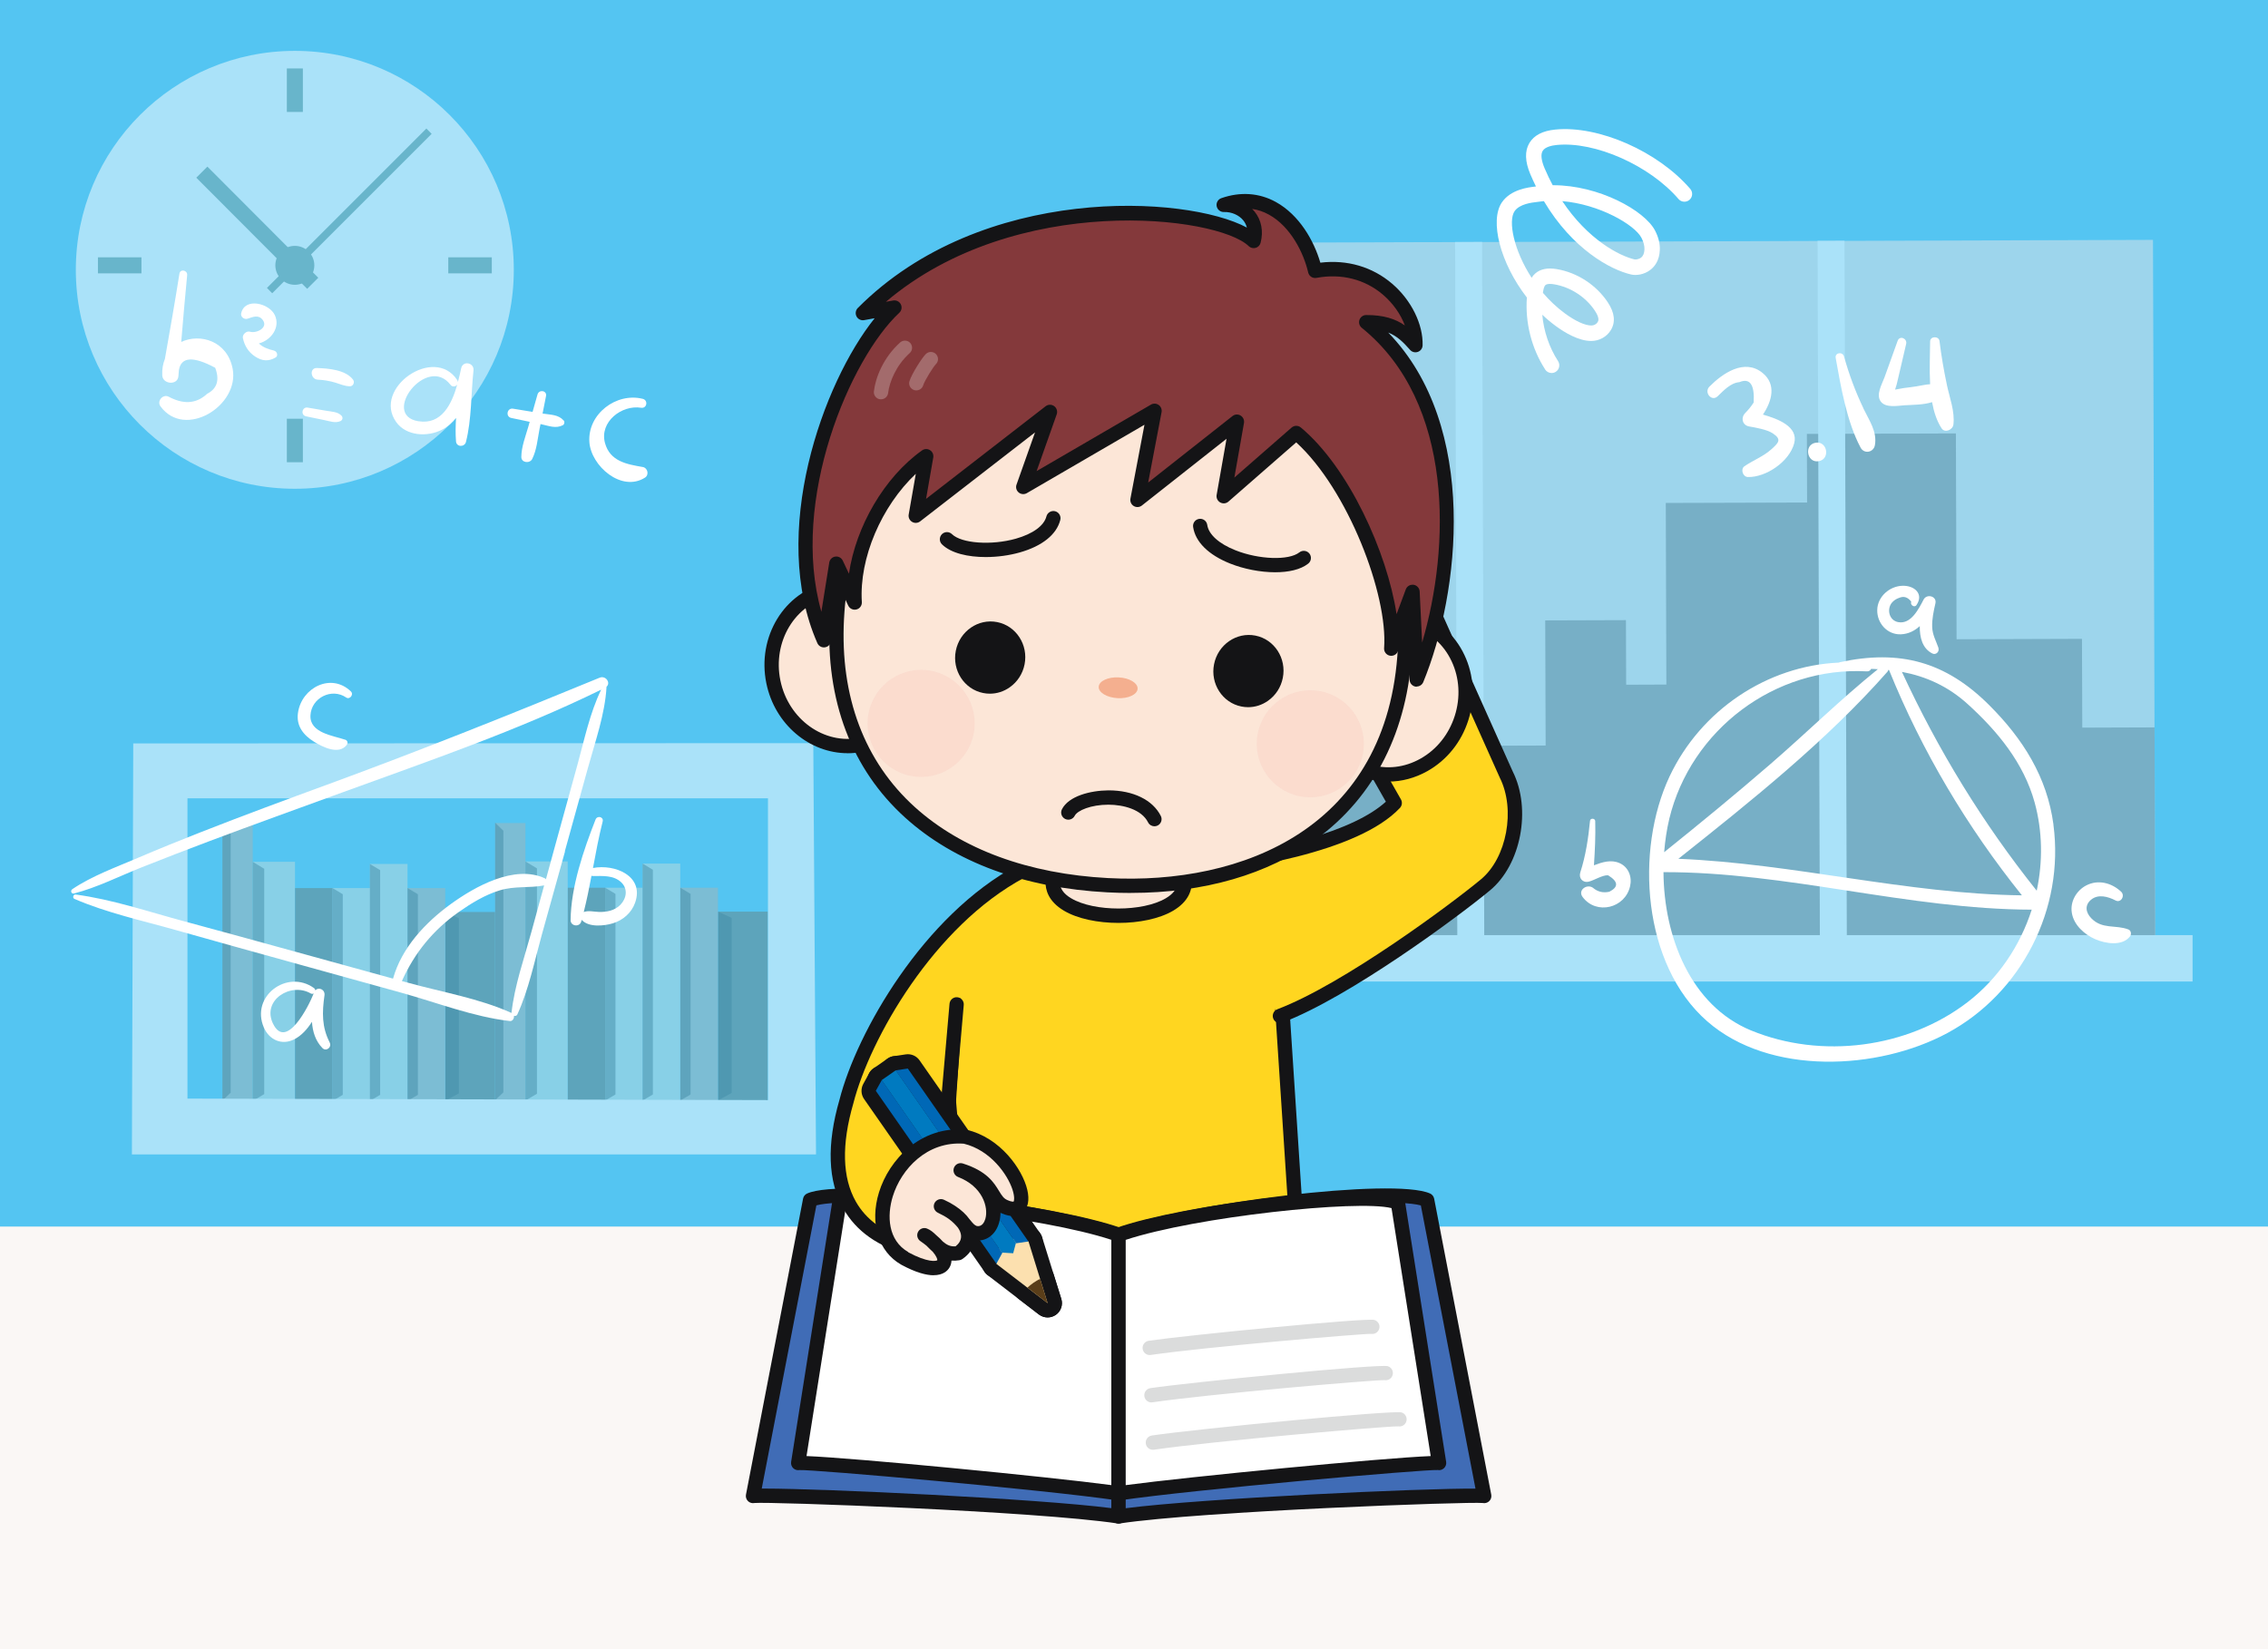 <?xml version="1.0" encoding="UTF-8"?>
<svg xmlns="http://www.w3.org/2000/svg" xmlns:xlink="http://www.w3.org/1999/xlink" viewBox="0 0 440 320">
  <defs>
    <style>
      .cls-1 {
        filter: url(#drop-shadow-7);
      }

      .cls-2 {
        fill: #406cb6;
      }

      .cls-2, .cls-3, .cls-4, .cls-5, .cls-6, .cls-7, .cls-8, .cls-9, .cls-10, .cls-11, .cls-12, .cls-13, .cls-14, .cls-15, .cls-16, .cls-17, .cls-18, .cls-19, .cls-20, .cls-21, .cls-22, .cls-23, .cls-24, .cls-25, .cls-26, .cls-27 {
        stroke-width: 0px;
      }

      .cls-3 {
        fill: #7ca5a3;
      }

      .cls-28, .cls-29, .cls-17 {
        opacity: .5;
      }

      .cls-4 {
        fill: #5a3e19;
      }

      .cls-5 {
        fill: #0068b6;
      }

      .cls-6 {
        fill: #007ac0;
      }

      .cls-7 {
        fill: #ffd620;
      }

      .cls-8 {
        fill: #a3b5b5;
      }

      .cls-30 {
        filter: url(#drop-shadow-4);
      }

      .cls-31 {
        isolation: isolate;
      }

      .cls-9 {
        fill: #bcdbdc;
      }

      .cls-32 {
        filter: url(#drop-shadow-8);
      }

      .cls-10 {
        fill: #009953;
      }

      .cls-11 {
        fill: none;
      }

      .cls-12 {
        fill: #f9d1c6;
      }

      .cls-33 {
        filter: url(#drop-shadow-6);
      }

      .cls-13 {
        fill: #e6e6e6;
      }

      .cls-14 {
        fill: #f4af8f;
      }

      .cls-29, .cls-25 {
        mix-blend-mode: luminosity;
      }

      .cls-34 {
        filter: url(#drop-shadow-5);
      }

      .cls-15 {
        fill: #faf7f5;
      }

      .cls-16 {
        fill: #54c5f2;
      }

      .cls-35 {
        clip-path: url(#clippath);
      }

      .cls-17 {
        fill: #2f545c;
        mix-blend-mode: multiply;
      }

      .cls-18 {
        fill: #658484;
      }

      .cls-19 {
        fill: #141416;
      }

      .cls-20 {
        opacity: .25;
      }

      .cls-20, .cls-21 {
        fill: #fff;
      }

      .cls-22 {
        fill: #84393b;
      }

      .cls-23 {
        fill: #dbdcdc;
      }

      .cls-24 {
        fill: #fce0af;
      }

      .cls-25 {
        fill: #999;
      }

      .cls-26 {
        fill: #009f50;
      }

      .cls-27 {
        fill: #fce6d7;
      }
    </style>
    <clipPath id="clippath">
      <rect class="cls-11" width="440" height="320"/>
    </clipPath>
    <filter id="drop-shadow-4" filterUnits="userSpaceOnUse">
      <feOffset dx="0" dy="2"/>
      <feGaussianBlur result="blur" stdDeviation="4"/>
      <feFlood flood-color="#000" flood-opacity=".25"/>
      <feComposite in2="blur" operator="in"/>
      <feComposite in="SourceGraphic"/>
    </filter>
    <filter id="drop-shadow-5" filterUnits="userSpaceOnUse">
      <feOffset dx="0" dy="2"/>
      <feGaussianBlur result="blur-2" stdDeviation="4"/>
      <feFlood flood-color="#000" flood-opacity=".25"/>
      <feComposite in2="blur-2" operator="in"/>
      <feComposite in="SourceGraphic"/>
    </filter>
    <filter id="drop-shadow-6" filterUnits="userSpaceOnUse">
      <feOffset dx="0" dy="2"/>
      <feGaussianBlur result="blur-3" stdDeviation="4"/>
      <feFlood flood-color="#000" flood-opacity=".25"/>
      <feComposite in2="blur-3" operator="in"/>
      <feComposite in="SourceGraphic"/>
    </filter>
    <filter id="drop-shadow-7" filterUnits="userSpaceOnUse">
      <feOffset dx="0" dy="2"/>
      <feGaussianBlur result="blur-4" stdDeviation="4"/>
      <feFlood flood-color="#000" flood-opacity=".25"/>
      <feComposite in2="blur-4" operator="in"/>
      <feComposite in="SourceGraphic"/>
    </filter>
    <filter id="drop-shadow-8" filterUnits="userSpaceOnUse">
      <feOffset dx="0" dy="2"/>
      <feGaussianBlur result="blur-5" stdDeviation="4"/>
      <feFlood flood-color="#000" flood-opacity=".25"/>
      <feComposite in2="blur-5" operator="in"/>
      <feComposite in="SourceGraphic"/>
    </filter>
  </defs>
  <g class="cls-31">
    <g id="_圖層_1" data-name="圖層 1">
      <g class="cls-35">
        <g>
          <rect class="cls-16" width="440" height="320"/>
          <g class="cls-29">
            <path class="cls-21" d="M99.68,52.36c0,23.46-19.01,42.48-42.48,42.48S14.71,75.82,14.71,52.36,33.74,9.87,57.2,9.87s42.48,19.02,42.48,42.48Z"/>
            <g>
              <rect class="cls-3" x="86.97" y="49.93" width="8.44" height="3.11"/>
              <rect class="cls-3" x="55.65" y="81.25" width="3.11" height="8.44"/>
              <rect class="cls-3" x="19" y="49.93" width="8.44" height="3.11"/>
              <rect class="cls-3" x="55.65" y="13.28" width="3.11" height="8.44"/>
            </g>
            <polygon class="cls-3" points="52.81 56.9 51.79 55.87 82.72 24.94 83.74 25.97 52.81 56.9"/>
            <rect class="cls-3" x="48.39" y="28.96" width="3.04" height="30.46" transform="translate(-16.63 48.15) rotate(-44.93)"/>
            <path class="cls-3" d="M60.98,51.48c0,2.09-1.7,3.78-3.78,3.78s-3.78-1.69-3.78-3.78,1.69-3.77,3.78-3.77,3.78,1.69,3.78,3.77Z"/>
          </g>
          <g class="cls-29">
            <g>
              <rect class="cls-13" x="223.55" y="46.83" width="194.36" height="136.46" transform="translate(-.37 1.03) rotate(-.18)"/>
              <polygon class="cls-25" points="223.77 183.61 418.12 182.98 417.99 141.14 403.97 141.19 403.91 123.96 379.58 124.04 379.45 84.1 350.54 84.19 350.58 97.51 323.17 97.59 323.28 132.83 315.48 132.86 315.44 120.33 299.78 120.38 299.86 144.66 277.9 144.73 277.72 89.13 254.23 89.2 254.46 162.81 223.7 162.91 223.77 183.61"/>
            </g>
            <g>
              <rect class="cls-21" x="214.37" y="181.45" width="211" height="9"/>
              <rect class="cls-21" x="282.51" y="46.95" width="5.23" height="136.46" transform="translate(-.36 .9) rotate(-.18)"/>
              <rect class="cls-21" x="352.84" y="46.72" width="5.23" height="136.46" transform="translate(-.38 1.19) rotate(-.19)"/>
            </g>
          </g>
          <g class="cls-29">
            <g>
              <g>
                <rect class="cls-8" x="43.15" y="159.77" width="5.88" height="53.84"/>
                <polygon class="cls-17" points="43.15 159.71 44.75 161.27 44.75 212.03 43.15 213.55 43.15 159.71"/>
                <rect class="cls-9" x="49.03" y="167.22" width="8.2" height="46.39"/>
                <polygon class="cls-17" points="49.03 167.22 51.26 168.58 51.26 212.3 49.03 213.62 49.03 167.22"/>
                <rect class="cls-18" x="57.25" y="172.32" width="7.3" height="41.3"/>
                <rect class="cls-9" x="64.51" y="172.32" width="7.3" height="41.3"/>
                <polygon class="cls-17" points="64.51 172.32 66.5 173.52 66.5 212.44 64.51 213.62 64.51 172.32"/>
                <g>
                  <rect class="cls-18" x="86.4" y="176.96" width="9.66" height="36.62"/>
                  <polygon class="cls-17" points="86.4 176.96 89.03 178.17 89.03 212.15 86.4 213.58 86.4 176.96"/>
                </g>
                <g>
                  <rect class="cls-9" x="71.76" y="167.64" width="7.3" height="45.98"/>
                  <polygon class="cls-17" points="71.76 167.64 73.75 168.84 73.75 212.44 71.76 213.62 71.76 167.64"/>
                </g>
                <rect class="cls-8" x="79.08" y="172.32" width="7.3" height="41.3"/>
                <polygon class="cls-17" points="79.08 172.32 81.07 173.52 81.07 212.44 79.08 213.62 79.08 172.32"/>
              </g>
              <g>
                <rect class="cls-8" x="96.06" y="159.7" width="5.88" height="53.84"/>
                <polygon class="cls-17" points="96.06 159.63 97.66 161.2 97.66 211.95 96.06 213.48 96.06 159.63"/>
                <rect class="cls-9" x="101.94" y="167.15" width="8.2" height="46.39"/>
                <polygon class="cls-17" points="101.94 167.15 104.17 168.5 104.17 212.23 101.94 213.54 101.94 167.15"/>
                <rect class="cls-18" x="110.16" y="172.25" width="7.3" height="41.3"/>
                <rect class="cls-9" x="117.41" y="172.25" width="7.3" height="41.3"/>
                <polygon class="cls-17" points="117.41 172.25 119.4 173.45 119.4 212.37 117.41 213.54 117.41 172.25"/>
                <g>
                  <rect class="cls-18" x="139.3" y="176.89" width="9.66" height="36.62"/>
                  <polygon class="cls-17" points="139.3 176.89 141.94 178.1 141.94 212.08 139.3 213.51 139.3 176.89"/>
                </g>
                <g>
                  <rect class="cls-9" x="124.67" y="167.57" width="7.3" height="45.98"/>
                  <polygon class="cls-17" points="124.67 167.57 126.66 168.77 126.66 212.37 124.67 213.54 124.67 167.57"/>
                </g>
                <rect class="cls-8" x="131.99" y="172.25" width="7.3" height="41.3"/>
                <polygon class="cls-17" points="131.99 172.25 133.97 173.45 133.97 212.37 131.99 213.54 131.99 172.25"/>
              </g>
              <path class="cls-21" d="M158.31,224l-.53-79.8h-8.8l-112.63.05h-10.5l-.26,79.75h132.72ZM36.36,154.9h112.63v58.56l-112.62-.29v5.25s0-63.53,0-63.53Z"/>
            </g>
          </g>
          <g class="cls-30">
            <rect class="cls-15" y="236" width="440" height="99.67"/>
            <g>
              <g>
                <path class="cls-7" d="M185.34,206.82h63.34v-29.59c-7.68-9.16-19.01-14.55-31.67-14.55s-23.99,5.38-31.67,14.55v29.59Z"/>
                <g>
                  <path class="cls-7" d="M185.33,192.7s-3.74,56.98-3.74,57.14c0,1.19,15.86,2.16,35.43,2.16s35.43-.97,35.43-2.16c0-.16-3.74-57.14-3.74-57.14"/>
                  <path class="cls-19" d="M217.01,253.39c-9.49,0-18.42-.23-25.13-.63-11.16-.68-11.68-1.47-11.68-2.91,0-.06,0-.2,3.74-57.23.05-.77.72-1.34,1.48-1.29.77.05,1.34.71,1.29,1.48-.03.53-3.22,49.12-3.68,56.25,2.86.69,14.52,1.57,33.98,1.57s31.13-.88,33.99-1.57c-.45-6.89-3.65-55.73-3.68-56.25-.05-.77.53-1.43,1.29-1.48.76-.05,1.43.53,1.48,1.29,3.74,57.03,3.74,57.17,3.74,57.23,0,1.45-.52,2.23-11.68,2.91-6.72.41-15.64.63-25.13.63Z"/>
                </g>
                <g>
                  <path class="cls-7" d="M227.83,166.76c3.08-.32,33.41-2.99,42.77-12.95l-11.28-19.8,17.43-20.26,15.47,34.54c3.54,7.06,1.3,17.02-4.04,21.42-5.54,4.61-26.78,20.47-39.87,25.43"/>
                  <path class="cls-19" d="M248.31,196.52c-.56,0-1.09-.34-1.3-.9-.27-.72.09-1.52.81-1.79,12.75-4.83,33.69-20.38,39.47-25.19,5.03-4.15,6.78-13.56,3.68-19.73l-14.6-32.6-15.37,17.86,10.79,18.95c.3.53.22,1.19-.19,1.64-8.15,8.67-30.56,12.08-43.2,13.33l-.44.04c-.77.07-1.45-.48-1.52-1.24-.08-.76.48-1.44,1.24-1.52l.45-.05c19.99-1.99,34.7-6.25,40.73-11.76l-10.75-18.88c-.29-.51-.23-1.15.15-1.59l17.43-20.26c.31-.36.78-.53,1.25-.47.47.07.87.37,1.07.81l15.47,34.54c3.66,7.29,1.6,18.09-4.42,23.06-5.87,4.89-27.18,20.7-40.26,25.65-.16.06-.33.09-.49.09Z"/>
                </g>
                <g>
                  <g>
                    <g>
                      <path class="cls-2" d="M157.16,230.85l-11.08,57.44c1.46-.44,55.03,1.57,70.94,3.96v-54.53c-14.58-5.18-53.49-9.7-59.86-6.86Z"/>
                      <path class="cls-19" d="M217.03,293.63c-.07,0-.14,0-.21-.02-15.99-2.4-67.89-4.26-70.45-3.97-.43.09-.89-.03-1.22-.33-.36-.33-.52-.82-.43-1.29l11.08-57.44c.09-.45.38-.82.8-1,7.08-3.15,47.04,1.89,60.89,6.82.55.2.92.72.92,1.31v54.53c0,.4-.17.79-.48,1.05-.25.22-.58.34-.91.34ZM148.39,286.84c11.13,0,52.61,1.93,67.25,3.8v-51.95c-15.4-5.13-50.04-8.77-57.26-6.8l-10.6,54.95c.19,0,.4,0,.62,0Z"/>
                    </g>
                    <g>
                      <path class="cls-2" d="M276.86,230.85l11.08,57.44c-1.46-.44-55.03,1.57-70.94,3.96v-54.53c14.58-5.18,53.49-9.7,59.86-6.86Z"/>
                      <path class="cls-19" d="M217,293.63c-.33,0-.65-.12-.91-.34-.31-.26-.48-.65-.48-1.05v-54.53c0-.59.37-1.11.93-1.31,13.85-4.93,53.81-9.97,60.89-6.82.41.18.71.56.8,1l11.08,57.44c.09.48-.07.97-.43,1.29-.33.3-.79.42-1.22.33-2.56-.29-54.46,1.57-70.45,3.97-.07,0-.14.02-.21.02ZM218.39,238.7v51.95c14.92-1.91,57.76-3.9,67.86-3.8l-10.6-54.95c-7.22-1.96-41.87,1.68-57.26,6.8Z"/>
                    </g>
                  </g>
                  <g>
                    <g>
                      <path class="cls-21" d="M162.83,231.38l-7.98,50.5c1.26-.37,48.08,3.81,62.18,5.88v-50.18c-13.19-4.69-48.51-8.79-54.2-6.21Z"/>
                      <path class="cls-19" d="M217.03,289.15c-.07,0-.13,0-.2-.01-14.34-2.11-59.19-6.04-61.73-5.89-.41.07-.84-.04-1.16-.32-.36-.31-.53-.79-.46-1.26l7.98-50.5c.07-.46.37-.85.8-1.05,6.36-2.88,42.62,1.68,55.24,6.16.55.2.92.72.92,1.31v50.18c0,.4-.17.79-.48,1.05-.25.22-.58.34-.91.34ZM156.47,280.53c9.24.36,46.79,3.99,59.17,5.64v-47.59c-13.64-4.49-44.98-7.82-51.57-6.16l-7.6,48.11ZM155.24,283.21s0,0,0,0c0,0,0,0,0,0Z"/>
                    </g>
                    <g>
                      <path class="cls-21" d="M271.2,231.38l7.98,50.5c-1.26-.37-48.08,3.81-62.18,5.88v-50.18c13.19-4.69,48.51-8.79,54.2-6.21Z"/>
                      <path class="cls-19" d="M217,289.15c-.33,0-.65-.12-.91-.34-.31-.26-.48-.65-.48-1.05v-50.18c0-.59.37-1.11.93-1.31,12.62-4.49,48.87-9.05,55.24-6.16.42.19.72.59.8,1.05l7.98,50.5c.07.47-.1.95-.46,1.26-.32.28-.75.4-1.16.32-2.53-.15-47.4,3.78-61.73,5.89-.07,0-.13.01-.2.01ZM218.39,238.58v47.59c12.38-1.65,49.92-5.28,59.17-5.64l-7.6-48.11c-6.59-1.66-37.94,1.67-51.57,6.16ZM278.79,283.21s0,0,0,0c0,0,0,0,0,0Z"/>
                    </g>
                    <path class="cls-23" d="M223.66,279.31c-.68,0-1.27-.5-1.37-1.19-.11-.76.41-1.46,1.17-1.58,9.22-1.35,46.85-4.94,48.44-4.48.74.22,1.15.99.94,1.73-.2.68-.87,1.09-1.55.98-2.19-.08-36.17,2.88-47.42,4.53-.07,0-.14.01-.2.01ZM271.11,274.72s0,0,0,0c0,0,0,0,0,0Z"/>
                    <path class="cls-23" d="M223.38,270.12c-.68,0-1.27-.5-1.37-1.19-.11-.76.41-1.46,1.17-1.58,7.65-1.13,44.4-4.75,46.05-4.26.74.22,1.15.99.94,1.73-.2.68-.87,1.09-1.55.98-2.07-.08-34.4,2.74-45.04,4.3-.07,0-.14.01-.2.01ZM268.66,265.8h0ZM268.45,265.76s0,0,0,0c0,0,0,0,0,0Z"/>
                    <path class="cls-23" d="M223.05,260.93c-.68,0-1.27-.5-1.37-1.19-.11-.76.41-1.46,1.17-1.58,7.27-1.07,42.21-4.5,43.78-4.04.74.22,1.16.99.94,1.72-.2.68-.87,1.08-1.54.98-2.06-.04-32.71,2.61-42.77,4.09-.07,0-.14.01-.2.01ZM266.06,256.83h0ZM265.84,256.79s0,0,0,0c0,0,0,0,0,0Z"/>
                  </g>
                </g>
                <g>
                  <path class="cls-27" d="M229.81,169.06v-18.08h-25.59v18.08c-.28,8.86,25.83,8.83,25.59,0Z"/>
                  <path class="cls-19" d="M216.99,177.08c-3.96,0-7.92-.79-10.58-2.37-3.05-1.81-3.62-4.09-3.57-5.69v-18.04c0-.77.62-1.39,1.39-1.39h25.59c.77,0,1.39.62,1.39,1.39v18.07c.04,1.6-.57,3.87-3.63,5.67-2.68,1.57-6.63,2.36-10.58,2.36ZM205.61,152.37v16.69c-.04,1.28.7,2.36,2.21,3.25,4.43,2.63,13.85,2.64,18.33,0,1.54-.9,2.3-1.99,2.26-3.23,0-.01,0-.02,0-.04v-16.69h-22.81Z"/>
                </g>
                <g>
                  <path class="cls-7" d="M198.09,167.07c-17.04,9.09-30.33,30.75-33.89,44.69-4.24,14.66-.45,24.99,12.49,28.4l8.68-13.44-1.36-15.83,1.57-18.02"/>
                  <path class="cls-19" d="M176.69,241.55c-.12,0-.24-.01-.35-.05-5.96-1.57-10.24-4.59-12.72-8.97-3.02-5.33-3.27-12.45-.75-21.16,3.32-13,16.25-35.76,34.57-45.53.68-.36,1.52-.1,1.88.57.36.68.1,1.52-.57,1.88-17.57,9.37-29.99,31.26-33.2,43.81-2.32,8.01-2.15,14.41.49,19.06,1.97,3.47,5.35,5.95,10.05,7.38l7.87-12.17-1.32-15.35c0-.08,0-.16,0-.24l1.57-18.02c.07-.76.75-1.33,1.5-1.26.76.07,1.33.74,1.26,1.5l-1.56,17.9,1.35,15.71c.03.31-.05.61-.22.87l-8.68,13.44c-.26.4-.7.63-1.17.63Z"/>
                </g>
                <g>
                  <g>
                    <g>
                      <g>
                        <polygon class="cls-24" points="193.29 243.23 194.26 237.98 199.53 238.88 203.24 250.86 193.29 243.23"/>
                        <path class="cls-19" d="M203.24,253.63c-.6,0-1.19-.19-1.69-.57l-9.95-7.63c-.83-.64-1.23-1.68-1.04-2.71l.97-5.25c.28-1.49,1.7-2.49,3.2-2.23l5.26.9c1.03.18,1.87.92,2.18,1.91l3.72,11.97c.36,1.16-.07,2.41-1.06,3.1-.48.33-1.03.5-1.59.5ZM196.33,242.06l1.67,1.28-.62-2.01-.88-.15-.16.88Z"/>
                      </g>
                      <g>
                        <path class="cls-19" d="M200.49,246.91c-.42.3-.81.61-1.17.94l3.92,3.01-1.46-4.72c-.43.22-.86.48-1.29.77Z"/>
                        <path class="cls-19" d="M203.24,253.63c-.6,0-1.19-.19-1.69-.57l-3.92-3.01c-.65-.5-1.05-1.26-1.08-2.08-.04-.82.29-1.61.9-2.17.47-.43.96-.82,1.46-1.17,0,0,0,0,0,0,.5-.35,1.04-.67,1.6-.96.73-.38,1.59-.41,2.34-.09.76.32,1.33.95,1.58,1.74l1.47,4.72c.36,1.16-.07,2.41-1.06,3.1-.48.33-1.03.5-1.59.5Z"/>
                      </g>
                    </g>
                    <g>
                      <g>
                        <polygon class="cls-26" points="171.04 207.59 173.79 205.67 197.11 239.14 196.56 241.18 194.36 241.05 171.04 207.59"/>
                        <path class="cls-19" d="M196.56,243.95c-.05,0-.1,0-.16,0l-2.19-.12c-.85-.05-1.63-.48-2.12-1.18l-23.33-33.46c-.88-1.26-.57-2.99.69-3.87l2.75-1.92c.6-.42,1.35-.58,2.08-.46.72.13,1.37.54,1.79,1.15l23.33,33.46c.47.68.62,1.52.4,2.32l-.56,2.04c-.33,1.21-1.43,2.05-2.68,2.05Z"/>
                      </g>
                      <g>
                        <g>
                          <polygon class="cls-10" points="173.76 205.69 176.12 205.34 199.51 238.89 197.15 239.24 173.76 205.69"/>
                          <path class="cls-19" d="M197.15,242.02c-.9,0-1.75-.44-2.28-1.19l-23.39-33.55c-.55-.79-.65-1.8-.27-2.68.38-.88,1.19-1.51,2.14-1.65l2.36-.36c1.04-.16,2.09.29,2.69,1.16l23.39,33.55c.55.79.65,1.8.27,2.68-.38.88-1.19,1.5-2.13,1.65l-2.36.36c-.14.02-.28.03-.42.03Z"/>
                        </g>
                        <g>
                          <polygon class="cls-10" points="171.07 207.57 169.91 209.66 193.3 243.21 194.45 241.12 171.07 207.57"/>
                          <path class="cls-19" d="M193.3,245.99c-.9,0-1.76-.44-2.28-1.19l-23.39-33.55c-.6-.87-.66-2-.15-2.93l1.15-2.09c.46-.84,1.33-1.38,2.29-1.43.96-.05,1.88.4,2.42,1.18l23.39,33.55c.6.87.66,2,.15,2.93l-1.15,2.09c-.46.84-1.33,1.38-2.29,1.43-.05,0-.1,0-.15,0Z"/>
                        </g>
                      </g>
                    </g>
                  </g>
                  <g>
                    <g>
                      <polygon class="cls-24" points="193.29 243.23 194.26 237.98 199.53 238.88 203.24 250.86 193.29 243.23"/>
                      <path class="cls-4" d="M200.49,246.91c-.42.3-.81.61-1.17.94l3.92,3.01-1.46-4.72c-.43.22-.86.48-1.29.77Z"/>
                    </g>
                    <g>
                      <polygon class="cls-6" points="171.04 207.59 173.79 205.67 197.11 239.14 196.56 241.18 194.36 241.05 171.04 207.59"/>
                      <g>
                        <polygon class="cls-5" points="173.76 205.69 176.12 205.34 199.51 238.89 197.15 239.24 173.76 205.69"/>
                        <polygon class="cls-5" points="171.07 207.57 169.91 209.66 193.3 243.21 194.45 241.12 171.07 207.57"/>
                      </g>
                    </g>
                  </g>
                </g>
                <g>
                  <path class="cls-27" d="M175.51,242.19c8.49,4.57,10.23-.21,3.82-4.51,1.77.73,3.02,4.08,6.58,3.48,3.09-2.06,2.79-6.24-3.38-9.1,4.68,2.12,4.51,4.59,6.69,5.21,4.53.82,5.68-8.9-2.86-12.18,6.8,2.16,5.53,5.73,8.49,7.05,6.83,3.05,2.35-11.27-7.68-13.58-13.86-1.1-21.25,18.13-11.66,23.63Z"/>
                  <path class="cls-19" d="M181.13,245.45c-1.42,0-3.43-.51-6.27-2.04-.01,0-.02-.01-.03-.02-4.46-2.55-6.14-8.07-4.3-14.04,1.96-6.35,8.05-12.86,16.76-12.17.07,0,.14.02.2.03,6.6,1.52,10.88,7.71,11.8,11.62.48,2.01.16,3.6-.9,4.48-.69.57-1.97,1.06-4.11.1-.06-.03-.12-.06-.18-.08,0,.66-.1,1.3-.27,1.9-.66,2.38-2.54,3.73-4.68,3.44-.23,1.43-1.09,2.72-2.48,3.65-.16.11-.35.18-.54.21-.55.09-1.06.11-1.54.07-.02.49-.15.96-.41,1.38-.35.58-1.19,1.46-3.07,1.46ZM176.19,240.98c3.78,2.04,5.44,1.74,5.65,1.55.04-.17-.15-.78-.87-1.63-.34-.3-.64-.61-.92-.88-.11-.11-.21-.22-.32-.32-.34-.28-.73-.57-1.17-.87-.59-.4-.79-1.18-.45-1.81.34-.63,1.09-.9,1.75-.63.67.27,1.22.74,1.74,1.25.5.42.94.84,1.32,1.27.76.65,1.47,1.01,2.47.92.51-.4,1.13-1.09,1.06-2.08-.04-.5-.25-1.02-.61-1.54-.44-.53-.96-1.09-1.73-1.66-.61-.44-1.34-.85-2.15-1.23-.69-.32-1-1.14-.68-1.84.32-.69,1.14-1,1.83-.69.84.38,1.54.77,2.13,1.16,1.33.86,2.22,1.75,2.82,2.59.05.07.11.13.16.19.57.7.86,1.03,1.32,1.18,1.02.14,1.46-.84,1.63-1.44.63-2.27-.59-6.28-5.3-8.09-.7-.27-1.06-1.05-.81-1.76.25-.71,1.02-1.09,1.73-.86,4.68,1.48,6.03,3.71,7.02,5.33.58.95.91,1.46,1.62,1.77.76.34,1.15.32,1.22.29.06-.08.27-.79-.23-2.34-.95-2.9-4.25-7.64-9.44-8.89-7.15-.52-12.15,4.93-13.78,10.23-1.15,3.73-.96,8.52,3.01,10.8Z"/>
                </g>
                <g>
                  <g>
                    <g>
                      <ellipse class="cls-27" cx="269.94" cy="132.99" rx="15.37" ry="14.28" transform="translate(61.29 349.82) rotate(-72.33)"/>
                      <path class="cls-19" d="M269.35,149.65c-1.51,0-3.03-.23-4.5-.7-4.01-1.28-7.24-4.15-9.09-8.08-1.84-3.9-2.11-8.39-.76-12.64,1.35-4.25,4.17-7.75,7.93-9.87,3.79-2.14,8.09-2.61,12.09-1.34,4.01,1.28,7.24,4.15,9.09,8.09,1.84,3.9,2.11,8.39.75,12.64-1.35,4.25-4.17,7.75-7.93,9.87-2.4,1.35-4.99,2.04-7.59,2.04ZM270.53,119.1c-2.13,0-4.26.57-6.23,1.68-3.15,1.77-5.5,4.72-6.64,8.3-1.14,3.58-.92,7.34.62,10.61,1.52,3.23,4.16,5.58,7.42,6.62,3.26,1.04,6.77.65,9.89-1.11,3.15-1.77,5.5-4.72,6.64-8.3,1.14-3.58.92-7.34-.62-10.61-1.52-3.23-4.16-5.58-7.42-6.62-1.19-.38-2.42-.57-3.65-.57Z"/>
                    </g>
                    <g>
                      <path class="cls-27" d="M178.02,124.55c1.72,8.31-3.15,16.34-10.88,17.94-7.73,1.6-15.38-3.85-17.1-12.16-1.72-8.31,3.15-16.34,10.88-17.94,7.73-1.6,15.38,3.85,17.1,12.16Z"/>
                      <path class="cls-19" d="M164.44,144.15c-7.37,0-14.11-5.56-15.76-13.54-1.87-9.05,3.5-17.83,11.96-19.58,8.47-1.75,16.87,4.19,18.74,13.24h0c1.87,9.05-3.5,17.83-11.96,19.58-1,.21-1.99.31-2.98.31ZM163.62,113.5c-.8,0-1.61.08-2.42.25-6.96,1.44-11.36,8.75-9.8,16.3,1.56,7.55,8.49,12.52,15.46,11.08,6.96-1.44,11.36-8.75,9.8-16.3-1.38-6.67-6.95-11.33-13.04-11.33Z"/>
                    </g>
                  </g>
                  <g>
                    <path class="cls-27" d="M162.36,118.03c-1.73,32.94,22.12,50.14,52.55,51.73,30.44,1.6,55.95-13.01,57.67-45.96,1.73-32.95-21.55-60.95-51.99-62.54-30.44-1.6-56.51,23.82-58.24,56.76Z"/>
                    <path class="cls-19" d="M219.42,171.27c-1.51,0-3.03-.04-4.58-.12-16.09-.84-29.64-5.85-39.2-14.47-10.43-9.41-15.51-22.8-14.67-38.73.85-16.28,7.52-31.29,18.77-42.26,11.28-10.99,25.82-16.61,40.93-15.82,31.15,1.63,55.06,30.34,53.3,64-.83,15.92-7.28,28.71-18.64,36.98-9.4,6.85-21.75,10.41-35.91,10.41ZM217.87,62.58c-13.37,0-26.13,5.31-36.19,15.11-10.75,10.48-17.12,24.83-17.94,40.41h0c-.79,15.06,3.97,27.69,13.76,36.52,9.08,8.19,22.04,12.95,37.48,13.76,25.97,1.37,54.38-9.65,56.21-44.64,1.68-32.13-21.05-59.53-50.67-61.08-.89-.05-1.77-.07-2.66-.07ZM162.36,118.03h0,0Z"/>
                  </g>
                  <g class="cls-28">
                    <path class="cls-12" d="M244.01,140.31c-1.11,5.63,2.55,11.09,8.18,12.21,5.63,1.11,11.09-2.55,12.21-8.18,1.11-5.63-2.55-11.09-8.18-12.21-5.63-1.11-11.09,2.55-12.21,8.18Z"/>
                    <path class="cls-12" d="M168.51,136.35c-1.11,5.63,2.55,11.09,8.18,12.21,5.63,1.11,11.09-2.55,12.21-8.18,1.11-5.63-2.55-11.09-8.18-12.21-5.63-1.11-11.09,2.55-12.21,8.18Z"/>
                  </g>
                  <g>
                    <g>
                      <path class="cls-19" d="M236.9,127.16c-.6,3.05,1.28,5.99,4.22,6.57,2.93.58,5.8-1.42,6.4-4.47.6-3.05-1.28-5.99-4.22-6.57-2.93-.58-5.8,1.42-6.4,4.47Z"/>
                      <path class="cls-19" d="M242.14,135.22c-.43,0-.86-.04-1.3-.13-3.68-.73-6.06-4.41-5.31-8.2h0c.75-3.8,4.35-6.29,8.03-5.56,3.68.73,6.06,4.41,5.31,8.2-.36,1.83-1.39,3.41-2.89,4.46-1.15.81-2.48,1.23-3.84,1.23ZM238.26,127.43c-.45,2.29.95,4.51,3.12,4.94,1.04.21,2.11-.02,3.01-.65.91-.64,1.54-1.61,1.76-2.73.45-2.29-.95-4.51-3.12-4.94-2.18-.43-4.31,1.09-4.77,3.38h0Z"/>
                    </g>
                    <g>
                      <path class="cls-19" d="M186.8,124.54c-.6,3.05,1.28,5.99,4.22,6.57,2.93.58,5.8-1.42,6.4-4.47.6-3.05-1.28-5.99-4.22-6.57-2.93-.58-5.8,1.42-6.4,4.47Z"/>
                      <path class="cls-19" d="M192.04,132.6c-.43,0-.86-.04-1.3-.13-3.68-.73-6.06-4.41-5.31-8.2h0c.75-3.8,4.35-6.29,8.03-5.56,3.68.73,6.06,4.41,5.31,8.2-.36,1.83-1.39,3.41-2.89,4.46-1.15.81-2.48,1.23-3.84,1.23ZM188.16,124.81c-.45,2.29.95,4.51,3.12,4.94,1.04.21,2.11-.02,3.01-.65.91-.64,1.54-1.61,1.76-2.73.45-2.29-.95-4.51-3.12-4.94-2.18-.43-4.31,1.09-4.77,3.38h0Z"/>
                    </g>
                  </g>
                  <path class="cls-14" d="M213.15,131.25c-.06,1.11,1.58,2.11,3.67,2.22,2.08.11,3.82-.71,3.88-1.82.06-1.11-1.58-2.11-3.67-2.21-2.08-.11-3.82.71-3.88,1.82Z"/>
                  <g>
                    <g>
                      <path class="cls-22" d="M179.7,86.51l-2.02,11.57,26.03-20.17-5.16,14.59,25.45-14.79-3.29,17.31,19.28-15.2-2.55,14.49,14.06-12.29c10.57,8.82,19.28,30.54,18.43,41.86l4.12-11.03.82,17.02c7.24-17.57,11.22-52.34-9.8-69.33,5.07-.05,7.21,1.81,9.57,4.48.2-6.85-7.44-16.68-19.48-14.45-1.7-7.4-8.12-16.12-17.72-12.77,3.29-.15,6.93,2.54,5.8,6.98-7.09-6.89-50.55-11.36-75.8,14.01l6.1-1.11c-10.66,9.93-23.65,41.89-13.66,64.58l2.38-14.89,3.59,7.58c-.66-10.2,5.42-22.44,13.86-28.43Z"/>
                      <path class="cls-19" d="M274.86,131.25c-.08,0-.16,0-.24-.02-.64-.11-1.12-.65-1.15-1.3l-.5-10.28-1.76,4.7c-.24.65-.92,1.02-1.6.87-.68-.15-1.14-.77-1.09-1.46.77-10.37-7.02-30.77-17.05-39.92l-13.15,11.49c-.44.39-1.08.45-1.6.16-.51-.29-.79-.87-.69-1.45l1.92-10.9-16.42,12.95c-.46.36-1.08.4-1.58.1-.5-.3-.75-.88-.64-1.45l2.72-14.32-22.82,13.27c-.5.29-1.14.24-1.58-.13-.45-.37-.62-.98-.42-1.53l3.59-10.13-22.29,17.27c-.45.35-1.08.39-1.57.09-.49-.3-.75-.86-.65-1.43l1.38-7.89c-6.65,6.26-11.02,16.36-10.47,24.89.04.66-.39,1.27-1.04,1.43-.64.17-1.32-.15-1.6-.75l-1.67-3.53-1.68,10.47c-.1.61-.58,1.08-1.19,1.16-.61.08-1.2-.25-1.45-.82-9.39-21.33,1.03-50.48,11.12-63.04l-2.04.37c-.6.11-1.2-.18-1.48-.72-.28-.54-.18-1.2.24-1.63,24.08-24.19,63.73-21.94,75.49-15.61-.13-.51-.36-.98-.7-1.4-.85-1.05-2.32-1.67-3.74-1.62-.67.03-1.29-.45-1.42-1.12-.13-.68.26-1.35.91-1.57,3.69-1.29,7.34-1.03,10.56.74,4.59,2.54,7.4,7.53,8.64,11.78,5.19-.63,10.1.8,13.94,4.09,3.71,3.18,6.02,7.87,5.9,11.96-.02.57-.38,1.07-.92,1.26-.54.19-1.14.04-1.51-.39-1.32-1.49-2.49-2.67-4.24-3.36,17.69,18.24,13.86,50.67,6.8,67.82-.22.53-.73.86-1.28.86ZM274.04,111.45c.07,0,.14,0,.21.02.65.1,1.14.65,1.17,1.3l.48,9.9c5.42-18.37,6.31-46.5-11.72-61.07-.46-.37-.63-.98-.44-1.54.19-.55.71-.93,1.3-.93,3.43-.02,5.72.77,7.51,2.02-.81-2.17-2.3-4.3-4.24-5.96-3.5-3-8.09-4.17-12.91-3.27-.74.14-1.44-.33-1.61-1.05-.85-3.71-3.35-8.87-7.61-11.22-1.04-.58-2.13-.95-3.26-1.11.16.16.31.33.46.5,1.34,1.65,1.76,3.81,1.18,6.07-.12.48-.49.86-.97.99-.47.13-.99,0-1.34-.34-6.08-5.91-45.17-10.6-70.38,10.8l1.4-.25c.61-.11,1.21.19,1.49.74.28.55.16,1.22-.29,1.64-9.52,8.87-21.27,36.33-15.12,58.02l1.53-9.56c.1-.6.57-1.07,1.17-1.15.6-.09,1.19.23,1.45.78l1.2,2.54c1.33-9.13,6.84-18.71,14.19-23.93.46-.33,1.07-.34,1.54-.04.48.3.72.86.63,1.41l-1.4,8.04,23.19-17.97c.49-.38,1.16-.39,1.66-.03.5.36.7,1.01.5,1.59l-3.9,11.02,22.18-12.9c.47-.27,1.06-.25,1.5.07.44.31.66.86.56,1.39l-2.6,13.66,16.36-12.9c.45-.36,1.08-.4,1.57-.1.49.3.75.86.66,1.43l-1.87,10.61,11.1-9.7c.51-.45,1.28-.46,1.8-.02,9.29,7.75,16.75,24.22,18.57,36.22l1.79-4.81c.2-.55.73-.9,1.3-.9Z"/>
                    </g>
                    <path class="cls-20" d="M170.92,75.48c-.05,0-.11,0-.16,0-.76-.09-1.31-.78-1.22-1.54.31-2.65,1.8-6.53,5.09-9.49.57-.51,1.45-.47,1.96.1.51.57.47,1.45-.1,1.96-2.71,2.44-3.95,5.7-4.19,7.74-.08.71-.68,1.23-1.38,1.23Z"/>
                    <path class="cls-20" d="M177.77,73.75c-.13,0-.27-.02-.41-.06-.73-.22-1.15-1-.92-1.73.45-1.46,2.51-4.67,3.22-5.31.57-.51,1.45-.47,1.96.1.51.57.47,1.44-.09,1.95-.45.46-2.13,3.09-2.43,4.07-.18.6-.73.98-1.33.98Z"/>
                  </g>
                  <g>
                    <path class="cls-19" d="M191.24,106.09c-3.45,0-6.73-.74-8.49-2.46-.55-.53-.56-1.41-.03-1.96.53-.55,1.41-.56,1.96-.03,1.86,1.81,7.65,2.22,12.38.89,3.32-.94,5.48-2.51,5.95-4.33.19-.74.95-1.19,1.69-1,.74.19,1.19.95,1,1.69-.72,2.84-3.52,5.08-7.88,6.31-2.02.57-4.34.89-6.58.89Z"/>
                    <path class="cls-19" d="M247.4,109.04c-2.91,0-6.12-.64-8.75-1.69-4.21-1.68-6.75-4.2-7.18-7.1-.11-.76.41-1.46,1.17-1.57.76-.11,1.46.41,1.57,1.17.27,1.85,2.26,3.65,5.46,4.92,4.57,1.82,10.37,2.02,12.41.41.6-.47,1.47-.37,1.95.23.47.6.37,1.48-.23,1.95-1.49,1.18-3.83,1.68-6.41,1.68Z"/>
                  </g>
                  <path class="cls-19" d="M223.97,158.33c-.51,0-1-.28-1.24-.76-1.27-2.52-4.79-3.42-7.67-3.43h-.03c-3.36,0-6.01,1.11-6.53,2.15-.35.68-1.18.96-1.87.61-.68-.35-.96-1.18-.61-1.87,1.29-2.54,5.45-3.64,9.04-3.67,4.79,0,8.58,1.86,10.14,4.96.35.68.07,1.52-.61,1.86-.2.1-.41.15-.62.15Z"/>
                </g>
              </g>
              <path class="cls-21" d="M299.78,69.71c-2.65-4.09-3.92-9.11-3.56-13.98-5.17-6.65-7.27-14.91-4.85-18.46,1.72-2.52,5.12-2.91,6.4-3.06l.21-.03c-.37-.75-.73-1.54-1.08-2.35-1.05-2.48-1.12-4.52-.2-6.07.89-1.5,2.58-2.38,5.03-2.62,8.42-.83,19.92,4.23,26.19,11.52.54.63.47,1.58-.16,2.12-.63.54-1.58.47-2.12-.16-5.6-6.52-16.19-11.22-23.62-10.49-.99.1-2.28.38-2.74,1.16-.4.67-.27,1.84.38,3.37.49,1.16,1.02,2.25,1.57,3.28h.12c8.84,0,17.7,4.9,19.73,8.79.67,1.28.98,2.55.93,3.79-.08,2.08-1.04,3.24-1.84,3.85-1.21.93-2.73,1.12-3.7.9-3.98-.9-11.4-4.9-16.95-14.24-.34.03-.68.07-1.03.12-.1.01-.22.03-.38.05-.91.1-3.32.38-4.27,1.77-1.3,1.89-.18,7.57,3.3,12.93.19-.31.43-.6.72-.85,1-.86,2.37-1.13,4.17-.83,3.97.67,7.66,3.08,9.88,6.43,1.36,2.05,1.55,3.88.57,5.45-.79,1.27-2.23,2.06-3.77,2.06h-.02c-2.4,0-5.07-1.58-6.88-2.91-.91-.67-1.78-1.4-2.6-2.18.28,3.19,1.33,6.33,3.06,9,.45.7.25,1.62-.44,2.07-.25.16-.53.24-.81.24-.49,0-.97-.24-1.26-.68ZM299.83,53.31c-.3.26-.42.95-.49,1.45,0,.02,0,.05,0,.07,1.24,1.45,2.66,2.81,4.28,4,2.02,1.48,3.88,2.33,5.1,2.33h0c.51,0,.99-.26,1.23-.65.12-.2.45-.73-.53-2.21-1.77-2.67-4.72-4.59-7.89-5.13-.34-.06-.61-.08-.83-.08-.52,0-.76.12-.87.22ZM317.15,48.34c.16.03.76,0,1.23-.36.41-.32.62-.84.65-1.57.03-.71-.17-1.47-.59-2.28-1.33-2.54-8.19-6.51-15.35-7.1,4.93,7.41,11.02,10.62,14.07,11.32Z"/>
            </g>
          </g>
        </g>
        <g class="cls-34">
          <path class="cls-21" d="M109.58,163.18c1.5-5.39,3-10.78,4.48-16.17,1.4-5.1,3.32-10.45,3.61-15.76,0,0,0,0,0,0,.87-.75-.16-2.24-1.34-1.75-17.36,7.15-34.71,14.09-52.34,20.56-8.43,3.09-16.85,6.19-25.2,9.48-4.03,1.59-8.06,3.21-12.04,4.92-4.23,1.81-8.91,3.5-12.73,6.08-.41.28-.18.97.34.83,4.49-1.16,8.83-3.37,13.14-5.08,4.38-1.74,8.78-3.44,13.19-5.1,8.62-3.24,17.28-6.35,25.92-9.5,16.77-6.11,33.96-11.99,50.02-19.87-2.21,4.55-3.28,9.79-4.62,14.63-1.5,5.39-2.98,10.78-4.46,16.18-.55,2-1.09,4-1.64,5.99-.05-.06-.09-.14-.17-.18-5.9-2.75-13.61,1.59-18.3,4.99-4.94,3.59-9.52,8.47-11.19,14.46-6.4-1.77-12.79-3.53-19.19-5.29-7.14-1.96-14.28-3.94-21.43-5.86-6.88-1.85-13.91-4.24-20.98-5.17-.43-.06-.63.67-.23.84,6.32,2.74,13.33,4.25,19.95,6.13,7.36,2.09,14.74,4.12,22.12,6.17,7.14,1.98,14.28,3.95,21.42,5.93,6.83,1.89,13.96,4.68,21,5.48.54.06.87-.52.8-1.01.25.07.53,0,.65-.25,2.23-4.87,3.33-10.35,4.76-15.5,1.5-5.39,3-10.78,4.5-16.17ZM79.18,188.69c-.4-.11-.8-.22-1.21-.33,2.46-5.47,6.03-9.88,11.02-13.39,2.44-1.71,5.1-3.34,7.97-4.21,2.87-.88,5.7-.41,8.57-.95.02,0,.03-.02.04-.03-.82,3.01-1.65,6.02-2.47,9.03-1.41,5.16-3.28,10.42-3.87,15.74-6.22-2.82-13.48-4.04-20.06-5.86Z"/>
          <path class="cls-21" d="M63.98,200.31c-1.57-3.02-1.5-5.88-1.03-9.17.16-1.14-1.14-1.7-1.78-.96-.01-.17-.09-.34-.27-.47-5.18-3.7-12.34,1.59-9.71,7.67,1.05,2.41,3.49,3.51,5.89,2.29,1.42-.72,2.53-1.97,3.44-3.4.13,1.89.67,3.7,2.04,5.1.72.73,1.87-.17,1.41-1.06ZM52.96,196.62c-2.2-4.57,3.48-8.08,7.31-5.86.22.13.43.1.59,0-.95,2.45-5.35,11.16-7.9,5.85Z"/>
          <path class="cls-21" d="M115.04,166.43c.56-3.03,1.13-6.07,1.88-9.03.23-.91-1.05-1.22-1.38-.38-2.33,5.93-4.78,13.08-4.84,19.52-.01,1.19,1.74,1.42,2.06.28.03-.11.06-.22.09-.33,1.35,1.5,4.35,1.19,6.08.66,1.94-.6,3.6-2.04,4.28-3.98,1.85-5.22-3.97-7.57-8.18-6.74ZM120.36,173.56c-1.08,1.12-2.64,1.43-4.14,1.39-1.03-.02-2.02-.33-2.97.02.58-2.31,1.06-4.67,1.5-7.04.08.03.16.05.26.05,1.88.01,4-.2,5.5,1.21,1.34,1.26,1.06,3.12-.15,4.37Z"/>
          <path class="cls-21" d="M66.96,141.53c-2.33-.8-6.9-1.3-6.73-4.72.17-3.42,4.13-5.39,6.93-3.47.7.48,1.52-.58.92-1.17-3.81-3.7-9.57-.76-10.27,4.14-.37,2.53,1.04,4.33,3.11,5.61,1.63,1.01,4.77,2.61,6.32.66.3-.38.22-.89-.27-1.06Z"/>
        </g>
        <g class="cls-33">
          <path class="cls-21" d="M342.02,78.44c1.7-2.54,2.69-5.83-.08-8.08-3.51-2.86-7.74.07-10.31,2.66-1.1,1.11.42,2.98,1.59,1.88,1.19-1.13,2.5-2.6,4.23-2.75,2.04-.85,2.97.47,2.77,3.95-.48.75-1.04,1.44-1.67,2.07-.87.94-.51,2.35.8,2.58,1.24.22,3.43.58,4.58,1.34,1.81,1.2,1.1,1.85-.34,3.14-1.53,1.36-3.47,2.08-5.15,3.23-.83.57-.33,2.07.65,2.1,3.51.09,8.04-2.97,8.99-6.54.85-3.21-3.1-4.74-6.08-5.58Z"/>
          <path class="cls-21" d="M352.22,83.91c-2.3.4-1.68,3.98.62,3.58s1.68-3.98-.62-3.58Z"/>
          <path class="cls-21" d="M361.52,77.25c-1.56-3.26-2.8-6.6-3.77-10.07-.28-1-1.81-.78-1.62.28,1,5.57,2.14,12.35,4.83,17.39.7,1.31,2.54.94,2.78-.48.46-2.63-1.12-4.8-2.23-7.11Z"/>
          <path class="cls-21" d="M377.71,72.7c-.6-2.82-1.09-5.66-1.44-8.52-.12-1.01-1.81-.98-1.82.07-.01,2.47-.16,5.41,0,8.3-.86.05-1.71.27-2.68.42-.82.13-1.64.23-2.46.33-.37.04-1.05.22-1.66.3.11-.39.26-.78.33-1.08.21-.91.42-1.82.64-2.72.39-1.69.79-3.37,1.18-5.06.25-1.07-1.25-1.71-1.65-.61-.85,2.36-1.7,4.73-2.55,7.09-.47,1.3-1.74,3.39-.7,4.72.97,1.25,3.24.79,4.57.7,1.63-.1,3.67-.07,5.36-.61.34,1.87.9,3.62,1.84,5.07.65,1,2.18.29,2.3-.72.3-2.56-.73-5.17-1.26-7.67Z"/>
        </g>
        <g class="cls-1">
          <path class="cls-21" d="M398.38,158.01c-1.23-9.25-5.96-16.7-12.47-23.19-8.44-8.43-17.34-10.84-28.97-8.33-.07.01-.12.05-.18.08-13.95.61-26.82,9.24-32.87,22.11-6.72,14.32-5.26,36.48,7.3,47.48,12.13,10.62,33.17,9.52,46.59,2.3,14.43-7.77,22.76-24.14,20.59-40.43ZM366.33,127.99c.05,0,.1.01.15.02,6.38,15.76,15.15,30.47,25.78,43.72-22.39-.28-44.28-6.18-66.65-7.09,14.06-11.17,28.74-22.88,40.56-36.3.1-.11.14-.23.16-.35ZM381.76,134.64c5.79,5.26,10.84,11.39,12.96,19.04,1.55,5.62,1.61,11.52.41,17.15-10.45-13.09-19.12-27.26-26.15-42.46,4.63.86,8.95,2.78,12.78,6.27ZM323.84,156.91c4.17-17.29,20.52-29.65,38.37-28.64.39.02.66-.2.8-.48.44,0,.87.04,1.3.06-7.21,5.82-13.88,12.39-20.89,18.45-6.74,5.83-13.62,11.48-20.57,17.06.18-2.22.5-4.39.99-6.44ZM339.72,197.95c-11.73-4.83-16.92-18.18-17-30.72,24.02-.06,47.4,7.21,71.44,7.28-2.25,7.01-6.51,13.37-12.41,17.92-11.66,8.98-28.42,11.12-42.02,5.52Z"/>
          <path class="cls-21" d="M314.19,165.47c-1.67-.73-3.34-.18-4.96.43.19-2.86.33-5.69.25-8.58-.02-.57-.96-.62-1.01-.04-.33,3.35-.84,6.77-1.88,9.98-.37,1.14.47,2.1,1.65,1.81,1.04-.26,2.7-1.32,3.74-1.23,1.98,1.21,2.06,2.27.24,3.19-1.22.27-2.29.01-3.2-.78-1.18-.8-2.98.48-1.98,1.81,2.65,3.54,8.25,2.19,9.21-2.12.41-1.81-.32-3.71-2.06-4.47Z"/>
          <path class="cls-21" d="M376.08,123.74c-.49-1.41-1.18-2.55-1.23-4.09-.05-1.55.29-3.09.63-4.59.31-1.38-1.67-1.91-2.29-.73-.92,1.75-2.44,4.89-4.96,4.38-1.74-.35-2.21-2.46-1.23-3.73.39-.47.88-.79,1.46-.98.9-.38,1.67-.13,2.33.75-.28.6.61,1.24,1.01.66,1.46-2.14-.35-3.8-2.67-3.75-2.54.05-4.89,2.11-4.94,4.7-.05,2.56,1.95,4.82,4.58,4.72,1.49-.06,2.68-.69,3.67-1.59-.02,2.22.51,4.35,2.46,5.32.68.33,1.4-.37,1.16-1.06Z"/>
          <path class="cls-21" d="M412.92,178.35c-2.5-.96-5.07.03-7.21-2.18-1.07-1.11-1.31-2.5-.06-3.57,1.38-1.18,3.32-.63,4.77.12,1.06.55,1.9-.93,1.09-1.69-1.82-1.72-4.46-2.43-6.78-1.22-1.91,1-3.14,3.14-2.79,5.3.37,2.36,2.42,4.2,4.52,5.12,2,.87,5.22,1.42,6.75-.51.33-.41.26-1.15-.29-1.37Z"/>
        </g>
        <g class="cls-32">
          <path class="cls-21" d="M45.13,69.52c-1.04-5.35-6.29-6.9-9.97-5.17.36-4.33.73-8.65,1.15-12.97.09-.96-1.34-1.26-1.5-.28-.88,5.53-1.84,11.04-2.82,16.55-.38.92-.57,1.98-.51,3.2.09,1.74,2.99,1.96,3.13.16.03-.4.07-.8.1-1.2.43-2.58,2.77-2.74,7.04-.45.89,2.36.38,4.04-1.55,5.04-2.26,2.11-4.81,1.99-7.47.58-1.12-.59-2.35.84-1.6,1.86,4.72,6.47,15.4-.12,14-7.32Z"/>
          <path class="cls-21" d="M53.18,66.03c-1.1-.25-2.2-.64-2.96-1.39,2.32-.6,4.21-3.05,3.11-5.47-1.04-2.3-5.82-3.55-6.54-.39-.16.71.59,1.27,1.24,1.06,1-.33,2.13-.85,2.94.24,1.14,1.52-1.25,2.67-2.48,2.28-.67-.21-1.51.55-1.37,1.23.31,1.49,1.07,2.73,2.36,3.58,1.35.9,2.61,1,3.97.21.59-.34.3-1.21-.28-1.34Z"/>
          <path class="cls-21" d="M68.51,71.69c-1.44-1.95-4.82-2.21-7.04-2.28-1.46-.05-1.25,2.2.19,2.26,1.14.05,2.28.24,3.38.57.96.29,1.87.72,2.88.71.6,0,.94-.79.59-1.25Z"/>
          <path class="cls-21" d="M66.25,78.65c-.76-.77-1.89-.76-2.91-.94-1.22-.21-2.44-.41-3.66-.62-1.09-.18-1.4,1.47-.32,1.69,1.21.25,2.42.5,3.63.75,1.02.21,2.07.62,3.05.18.45-.2.54-.71.2-1.06Z"/>
          <path class="cls-21" d="M91.86,69.9c.17-1.54-2.05-1.99-2.39-.45-.18.83-.38,1.76-.64,2.71,0-.14-.03-.28-.13-.42-4.46-6.81-16.51,1.61-11.84,8.15,1.96,2.75,6.11,2.94,8.9,1.48,1.1-.57,1.98-1.37,2.72-2.29-.1,1.55-.13,3.08-.01,4.57.09,1.13,1.67,1.14,1.93.1,1.11-4.39.97-9.35,1.46-13.86ZM81.17,79.74c-7.39-1.21,1.66-13.02,6.22-7.08.39.51,1.04.36,1.32-.04-1.08,3.82-3.04,7.85-7.54,7.11Z"/>
          <path class="cls-21" d="M109.37,79.61c-1.04-1.18-2.48-1.11-3.98-1.35l-.13-.02c.22-1.13.44-2.26.67-3.39.21-1.08-1.36-1.33-1.65-.31-.32,1.13-.64,2.26-.96,3.38l-3.79-.62c-1.17-.19-1.5,1.56-.34,1.8,1.19.25,2.38.5,3.57.75-.1.34-.19.69-.29,1.03-.55,1.91-1.31,3.79-1.33,5.79-.01,1.14,1.65,1.32,2.11.39.88-1.77,1.04-3.84,1.41-5.77.06-.33.13-.67.2-1,.05.01.1.02.15.03,1.49.32,2.8.9,4.2.18.28-.15.38-.66.17-.9Z"/>
          <path class="cls-21" d="M124.71,88.62c-3.09-.53-6.37-1.09-7.34-4.66-1.11-4.09,3.23-7.45,7.01-6.84,1.12.18,1.42-1.45.32-1.73-5.12-1.29-10.72,2.93-10.36,8.37.31,4.66,6.25,9.82,10.8,6.91.83-.53.52-1.89-.43-2.05Z"/>
        </g>
      </g>
    </g>
  </g>
</svg>